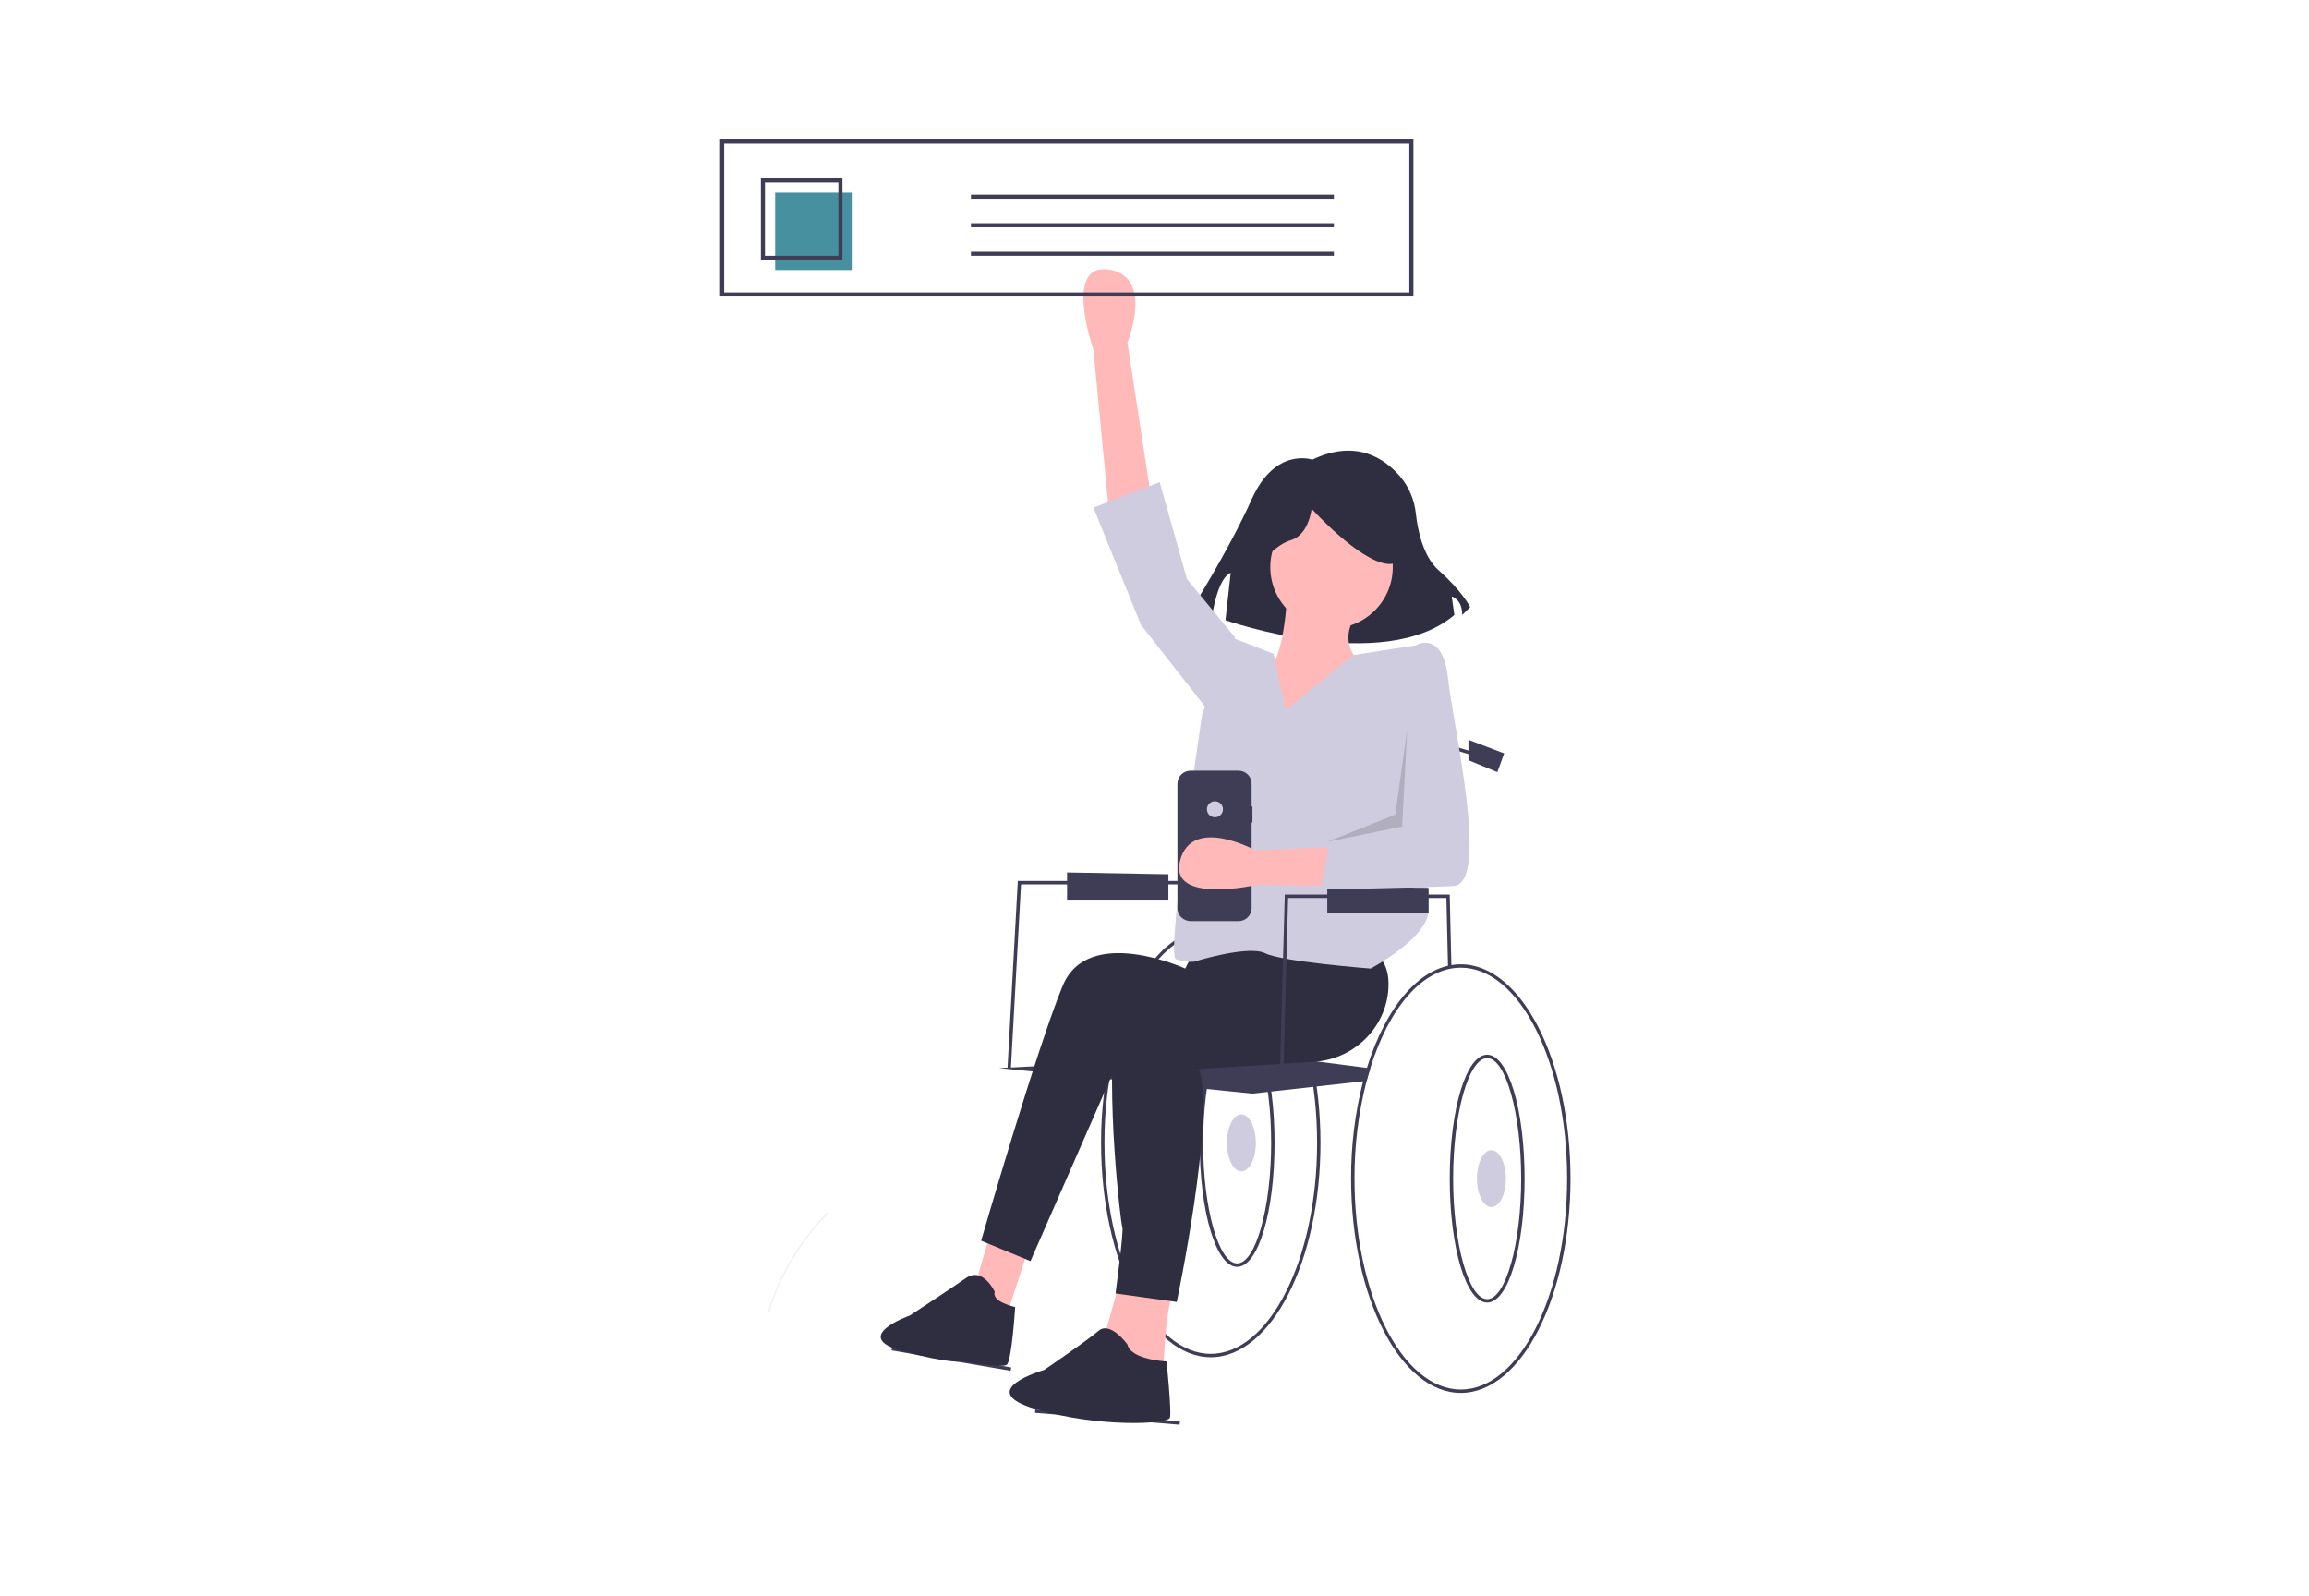 <?xml version="1.0" encoding="utf-8"?>
<!-- Generator: Adobe Illustrator 26.1.0, SVG Export Plug-In . SVG Version: 6.00 Build 0)  -->
<svg version="1.1" id="Layer_1" xmlns="http://www.w3.org/2000/svg" xmlns:xlink="http://www.w3.org/1999/xlink" x="0px" y="0px"
	 viewBox="0 0 1093.86 755.92" style="enable-background:new 0 0 1093.86 755.92;" xml:space="preserve">
<style type="text/css">
	.st0{fill:#F2F2F2;}
	.st1{fill:#3F3D56;}
	.st2{fill:#CFCCE0;}
	.st3{fill:#2F2E41;}
	.st4{fill:#FFB9B9;}
	.st5{fill:#4790A0;}
	.st6{fill:#D0CDE1;}
	.st7{opacity:0.15;enable-background:new    ;}
</style>
<path class="st0" d="M364.5,621.55l-0.7-0.2c8.4-28.82,28.17-47.02,28.37-47.2l0.49,0.54C392.46,574.86,372.84,592.93,364.5,621.55z
	"/>
<path class="st1" d="M573.59,439.91c-18.85,0-35.37,19.69-44.49,49.08c-0.64,2.06-1.25,4.18-1.81,6.33
	c-3.84,15.07-5.74,30.56-5.67,46.11c0,55.99,23.31,101.53,51.97,101.53s51.97-45.54,51.97-101.53S602.25,439.91,573.59,439.91z
	 M573.59,641.35c-27.77,0-50.36-44.83-50.36-99.92c-0.07-15.62,1.86-31.18,5.75-46.3c0.53-2.02,1.1-4,1.71-5.95
	c8.87-28.58,24.79-47.67,42.91-47.67c27.77,0,50.36,44.83,50.36,99.92S601.35,641.35,573.59,641.35z"/>
<path class="st1" d="M586.08,600.14c-9.94,0-17.73-25.79-17.73-58.7s7.79-58.7,17.73-58.7s17.73,25.79,17.73,58.7
	S596.02,600.14,586.08,600.14z M586.08,484.34c-8.74,0-16.12,26.14-16.12,57.09s7.38,57.09,16.12,57.09
	c8.74,0,16.12-26.14,16.12-57.09S594.81,484.34,586.08,484.34z"/>
<ellipse class="st2" cx="588.09" cy="541.43" rx="6.85" ry="13.48"/>
<polygon class="st1" points="573.18,358.52 683.57,358.12 683.57,401.61 573.18,406.06 "/>
<polygon class="st1" points="478.9,506.02 477.3,505.94 482.17,417.34 582.05,417.34 582.05,418.96 483.7,418.96 "/>
<polygon class="st1" points="478.74,649.39 422.33,639.72 422.67,638.15 479.07,647.82 "/>
<rect x="523.63" y="637.21" transform="matrix(0.082 -0.997 0.997 0.082 -187.912 1139.113)" class="st1" width="1.61" height="68.72"/>
<path class="st1" d="M649.13,506.11c-0.6,1.94-1.17,3.92-1.71,5.95l-1.68,0.19l-52.41,5.83l-120.06-12.09l124.9-6.45l49.39,6.37
	L649.13,506.11z"/>
<path class="st3" d="M621.67,217.76c0,0-17.45-6.23-28.67,18.7s-28.67,52.36-28.67,52.36l9.97,2.49c0,0,2.49-17.45,8.73-19.94
	l-2.49,22.44c0,0,74.79,26.18,108.45-2.49l-1.25-8.73c0,0,4.99,1.25,4.99,8.73l3.74-3.74c0,0-3.74-7.48-14.96-17.45
	c-7.36-6.55-9.89-19-10.76-26.78c-0.65-6.5-3.25-12.65-7.46-17.65C655.83,217.04,642.24,207.86,621.67,217.76z"/>
<path class="st4" d="M525.24,241.28l-7.25-75.74c0,0-14.5-41.09,7.25-37.87s8.86,34.65,8.86,34.65l12.09,78.97H525.24z"/>
<polygon class="st4" points="468.83,585.35 460.78,612.75 476.09,625.64 487.37,590.99 "/>
<path class="st4" d="M530.88,605.49l-8.06,29.01l28.2,17.73c0,0,0.81-33.04,4.83-39.48L530.88,605.49z"/>
<path class="st3" d="M565.53,450.78l-4.03,8.06c0,0-45.93-20.95-58.02,8.06c-12.09,29.01-38.68,120.87-38.68,120.87l23.37,9.67
	l42.71-97.5l97.5-2.42l4.03-53.99L565.53,450.78z"/>
<path class="st3" d="M599.37,464.48c0,0-66.07-13.7-70.91,19.34c-4.83,33.04,2.42,95.89,3.22,97.5s-3.22,31.43-3.22,31.43
	l29.01,4.03c0,0,18.53-87.83,10.48-110.39l54.52-3.37c18.82-1.16,34.19-16.03,35.28-34.85c0.41-7.21-1.39-13.75-7.61-17.37
	c-19.34-11.28-54.79-11.28-54.79-11.28L599.37,464.48z"/>
<path class="st3" d="M471.25,611.94c0,0-5.64-12.09-13.7-6.45c-8.06,5.64-26.59,17.73-26.59,17.73s-28.67,10.1-3.22,16.92
	c22.63,6.07,28.2,4.83,28.2,4.83s18.53,3.22,20.95,1.61c2.42-1.61,4.03-27.4,4.03-27.4S469.64,616.77,471.25,611.94z"/>
<path class="st3" d="M534.1,636.92c0,0-8.06-11.28-13.7-6.45c-5.64,4.83-25.78,18.53-25.78,18.53s-33.84,9.67-4.03,18.53
	c29.81,8.86,62.85,7.25,63.66,4.03s-1.61-26.59-1.61-26.59S535.71,644.17,534.1,636.92z"/>
<circle class="st4" cx="630.8" cy="268.68" r="29.01"/>
<path class="st4" d="M609.85,281.57c0,0-1.61,33.04-9.67,35.45c-8.06,2.42-30.62,29.01-20.14,37.07
	c10.48,8.06,70.91,2.42,70.91,2.42l-5.64-41.9c0,0-12.89-8.86-2.42-24.17L609.85,281.57z"/>
<path class="st2" d="M609.04,336.36l-5.64-26.59l-18.53-7.25l-15.31,35.45c0,0-17.32,114.82-12.49,116.44
	c2.71,0.96,5.59,1.37,8.46,1.21c0,0,25.78-8.06,33.84-4.03c8.06,4.03,49.96,7.25,49.96,7.25s29.01-15.31,27.4-29.01
	c-1.61-13.7,0-90.25,0-90.25l-3.63-34.25l-31.79,4.97L609.04,336.36z"/>
<polygon class="st2" points="585.67,306.55 584.87,301.71 562.3,274.32 549.41,228.39 517.99,240.47 540.55,296.07 572.78,337.17 
	"/>
<path class="st3" d="M592.69,272.15c0,0,9.97-13.71,18.7-16.21s9.97-14.96,9.97-14.96s22.44,24.93,36.15,26.18
	c13.71,1.25,1.25-29.92,1.25-29.92l-24.93-6.23l-23.68,2.49l-18.7,12.47L592.69,272.15z"/>
<polygon class="st1" points="685.99,458.47 685.21,425.4 610.23,425.4 607.83,514.06 606.22,514.02 608.66,423.79 686.77,423.79 
	686.8,424.57 687.6,458.41 "/>
<polygon class="st1" points="684.38,413.31 682.77,413.31 682.77,351.81 708.78,359.36 708.33,360.91 684.38,353.95 "/>
<path class="st1" d="M692.04,456.83c-18.85,0-35.37,19.69-44.49,49.08c-0.64,2.06-1.25,4.18-1.81,6.33
	c-3.84,15.07-5.74,30.56-5.67,46.11c0,55.99,23.31,101.53,51.97,101.53s51.97-45.54,51.97-101.53S720.7,456.83,692.04,456.83z
	 M692.04,658.27c-27.77,0-50.36-44.83-50.36-99.92c-0.07-15.62,1.86-31.18,5.75-46.3c0.53-2.02,1.1-4,1.71-5.95
	c8.87-28.58,24.79-47.67,42.91-47.67c27.77,0,50.36,44.83,50.36,99.92C742.4,613.45,719.8,658.27,692.04,658.27z"/>
<path class="st1" d="M704.53,617.06c-9.94,0-17.73-25.78-17.73-58.7c0-32.92,7.79-58.7,17.73-58.7s17.73,25.78,17.73,58.7
	C722.25,591.27,714.47,617.06,704.53,617.06z M704.53,501.27c-8.74,0-16.12,26.14-16.12,57.09c0,30.95,7.38,57.09,16.12,57.09
	c8.74,0,16.12-26.14,16.12-57.09C720.64,527.41,713.26,501.27,704.53,501.27z"/>
<ellipse class="st2" cx="706.54" cy="558.36" rx="6.85" ry="13.48"/>
<polygon class="st1" points="695.66,350.46 712.58,356.91 709.36,365.77 695.66,360.13 "/>
<polygon class="st1" points="628.78,419.76 628.78,432.65 676.79,432.65 676.79,420.62 "/>
<polygon class="st1" points="505.5,413.31 505.5,426.21 553.51,426.21 553.51,414.17 "/>
<path class="st1" d="M669.6,140.47H341.14V66.08H669.6V140.47z M343.07,138.54h324.59V68.02H343.07V138.54z"/>
<rect x="367.22" y="91.2" class="st5" width="36.71" height="36.71"/>
<path class="st1" d="M399.1,123.08h-38.64V84.44h38.64V123.08z M362.39,121.15h34.78V86.37h-34.78L362.39,121.15z"/>
<rect x="459.96" y="92.17" class="st1" width="171.96" height="1.93"/>
<rect x="459.96" y="105.69" class="st1" width="171.96" height="1.93"/>
<rect x="459.96" y="119.22" class="st1" width="171.96" height="1.93"/>
<path class="st1" d="M593.33,382.03h-0.39V371.3c0-3.43-2.78-6.21-6.21-6.21h0h-22.73c-3.43,0-6.21,2.78-6.21,6.21c0,0,0,0,0,0
	v58.86c0,3.43,2.78,6.21,6.21,6.21h0h22.73c3.43,0,6.21-2.78,6.21-6.21v0v-40.5h0.39V382.03z"/>
<circle class="st6" cx="575.56" cy="383.38" r="3.8"/>
<path class="st4" d="M671.95,420.54l-76.08-1.43c0,0-42.48,9.72-36.8-11.52c5.68-21.25,35.43-4.86,35.43-4.86l79.83-3L671.95,420.54
	z"/>
<path class="st2" d="M664.24,310.98l7.25-5.64c0,0,12.09-6.45,14.5,16.12c2.42,22.56,20.14,97.5,2.42,98.31
	c-17.73,0.81-62.85,1.61-62.85,1.61l4.83-24.98l37.07-2.42L664.24,310.98z"/>
<polygon class="st7" points="666.65,345.63 664.24,391.56 628.78,398.81 661.01,385.92 "/>
</svg>
